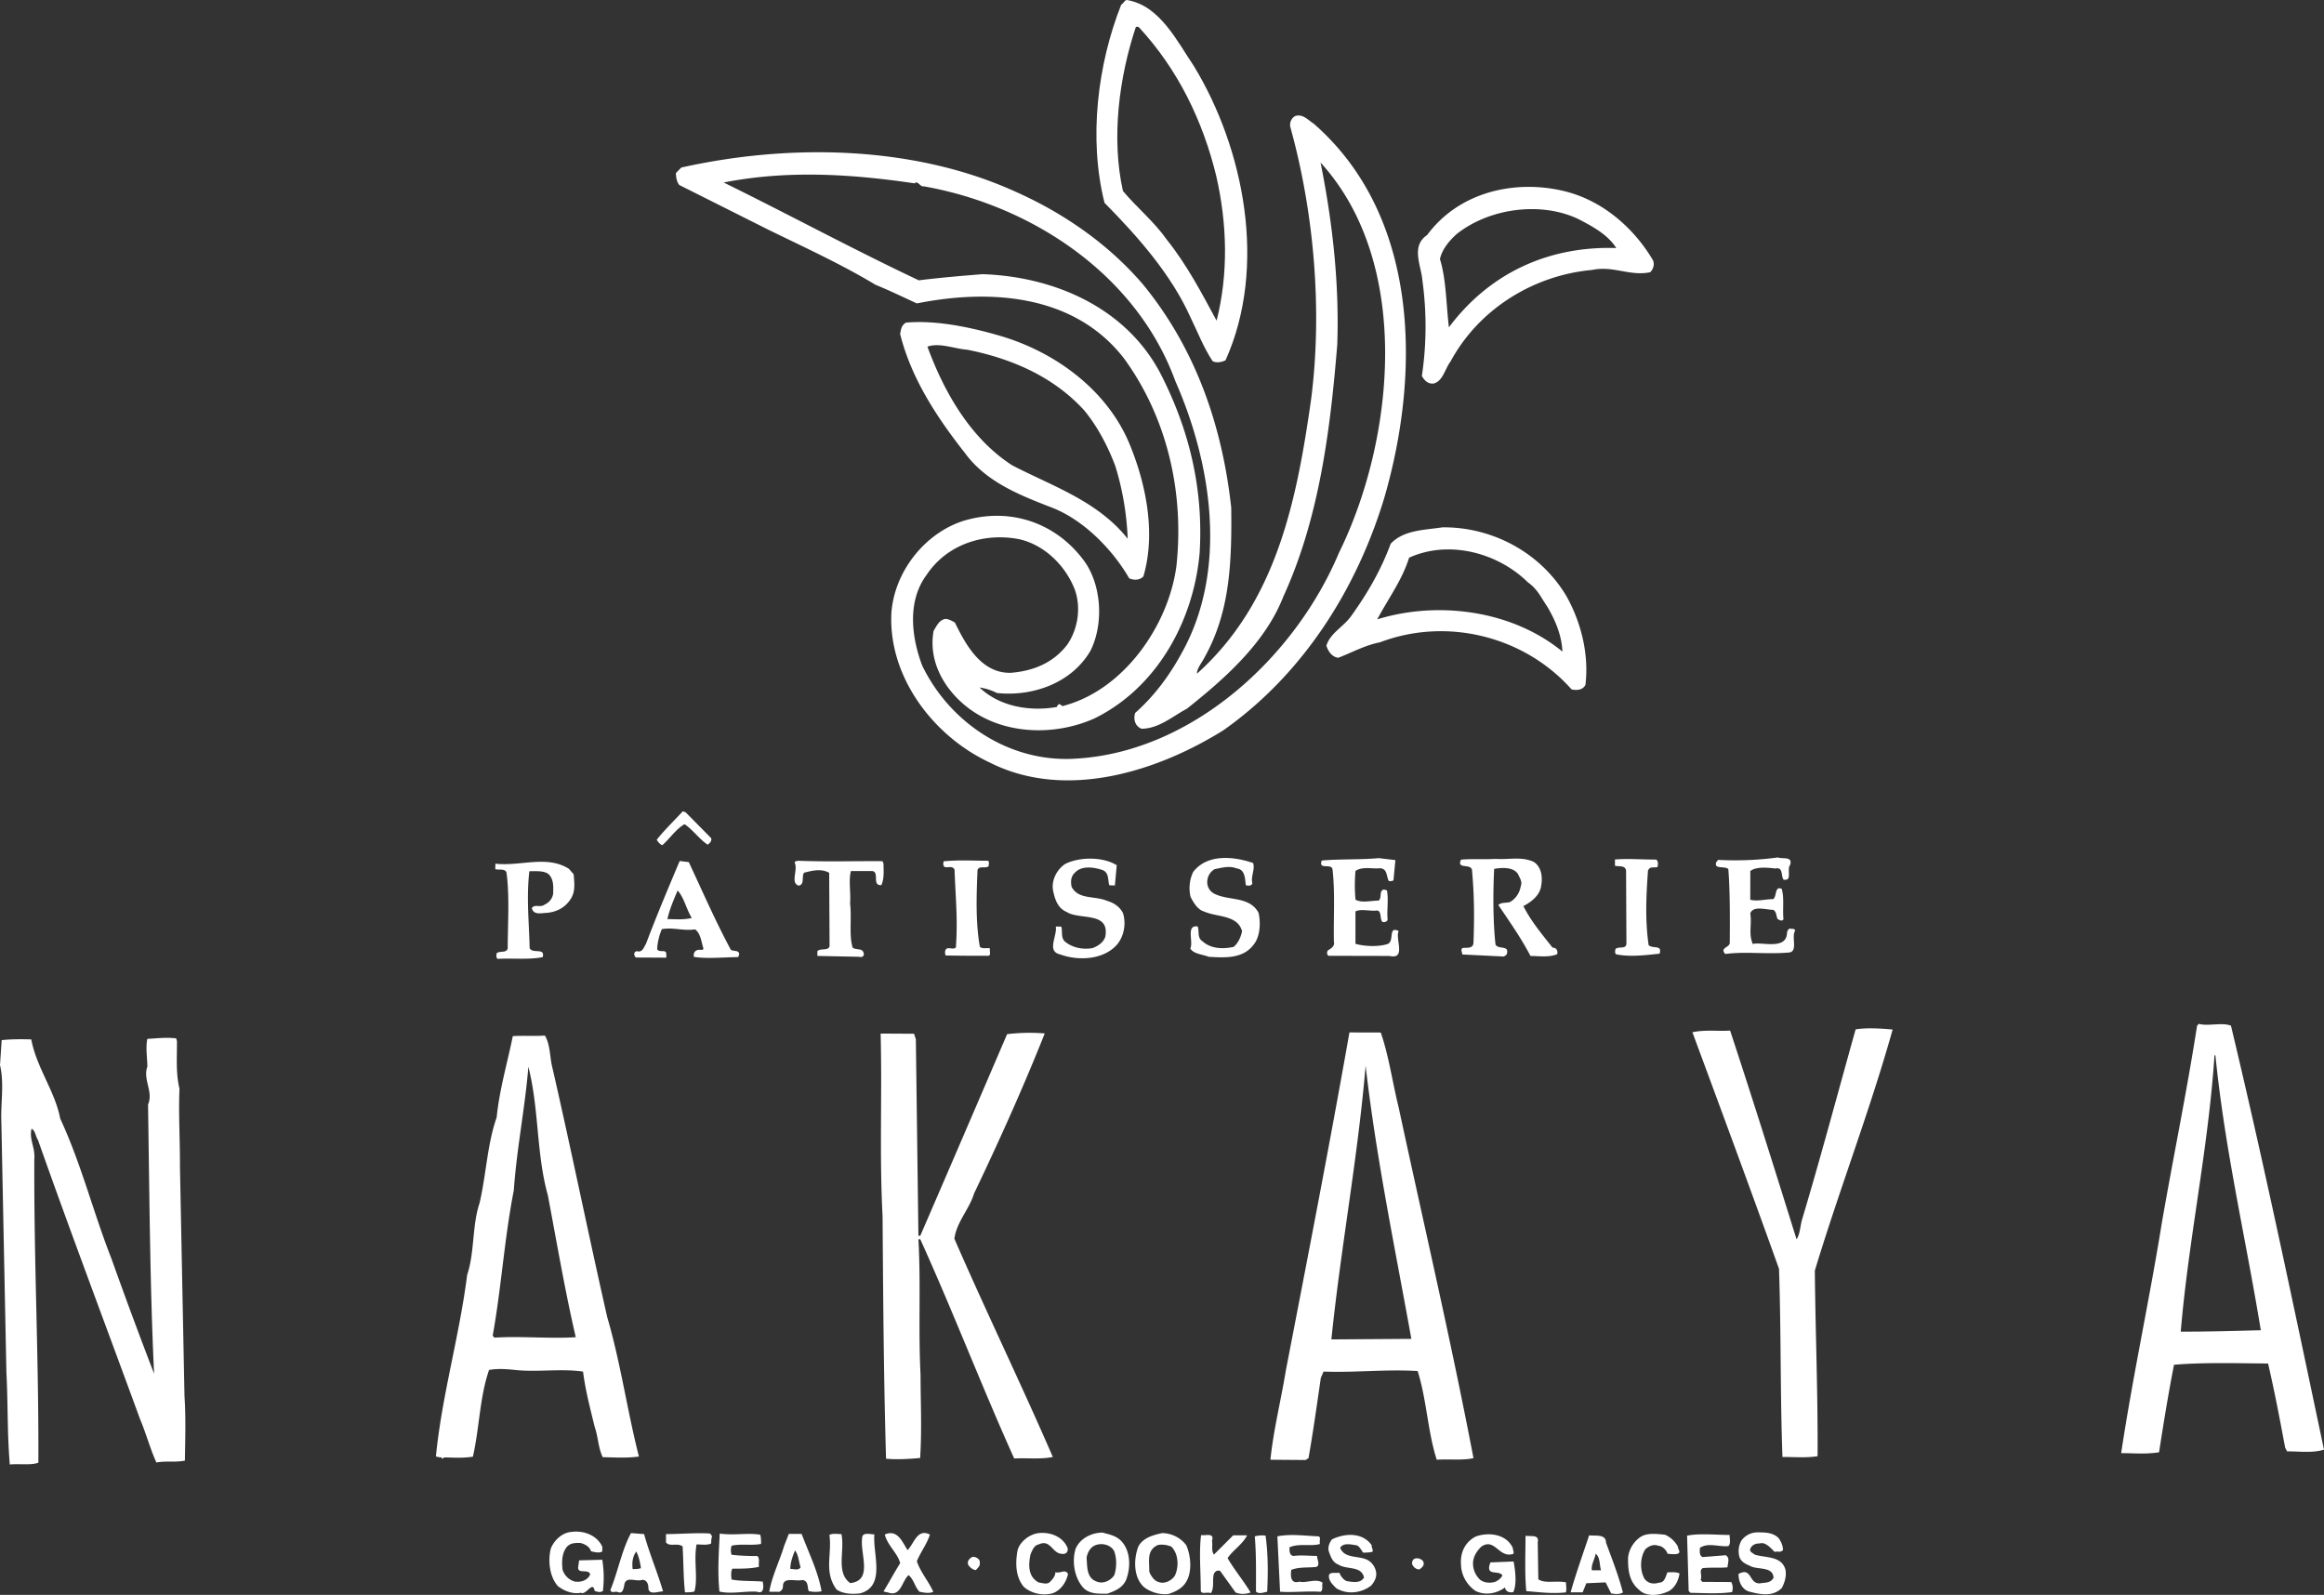 <svg xmlns="http://www.w3.org/2000/svg" width="116.558" height="80" viewBox="0 0 116.558 80"><rect x="0" y="0" width="116.558" height="80" fill="#333333" stroke="none"/><g fill="#FFF"><path d="M59.716 15.936c.362.74.639 1.478 1.1 2.178.182.106.468.053.65-.042 2.111-4.703.926-10.628-1.595-14.77C59.052 2.1 58.185.297 56.559.008c-.14-.048-.175.133-.326.228-1.173 2.957-1.653 6.697-.837 9.938 1.707 1.726 3.365 3.624 4.32 5.762zM56.97 1.346h.131c1.994 2.144 3.231 4.746 3.896 7.47.553 2.409.618 4.911.02 7.268-.734-1.356-1.477-2.786-2.48-4.04-.646-.925-1.52-1.63-2.217-2.463-.592-2.648-.197-5.699.65-8.235z"/><path d="M45.984 15.22c3.563-.717 7.864-.52 10.4 2.772 2.154 2.968 3.013 6.699 2.62 10.383-.392 3.015-2.672 6.279-5.729 7.046-.134-.14-.184-.139-.276.042-1.332.234-2.858-.01-3.871-.979.276.039.594.133.869.277 1.717.186 3.709-.444 4.688-2.108.699-1.378.565-3.42-.393-4.625-1.428-1.858-3.689-2.567-5.908-1.921-1.95.59-3.526 2.522-3.678 4.648-.155 3.195 2.095 6.158 4.905 7.48 3.83 1.951 8.456.452 11.755-1.61 4.037-2.849 6.697-7.141 8.062-11.655 1.841-6.336 1.741-14.15-3.536-18.763-.291-.187-.563-.52-.945-.381a.51.51 0 00-.228.56c1.181 4.26 1.616 9.167 1.038 13.648-.717 5.039-1.721 10.168-5.725 13.759 0-.281.25-.551.384-.825 1.265-2.263 1.368-4.709 1.336-7.498-.445-4.071-1.764-7.957-4.43-11.208-1.797-2.098-4.096-3.63-6.411-4.656-5.073-2.302-11.274-2.423-16.741-1.202l-.27.275c0 .188.042.468.178.605l4.468 2.243c1.803.881 3.652 1.726 5.36 2.755.698.286 1.377.613 2.078.938zm-9.688-6.066c3.199-.632 6.434-.423 9.582.044.136-.173.271.191.457.149 5.368.946 10.66 4.399 12.614 9.772 1.84 4.172 2.642 9.502.31 13.652-.602 1.104-1.346 2.12-2.33 2.995-.09.318-.004.654.321.787.876 0 1.58-.639 2.27-.998 1.917-1.519 3.944-3.321 4.842-5.624 1.777-3.881 2.348-8.219 2.708-12.655.107-3.152-.257-6.219-.838-9.122 4.649 5.104 3.678 13.98.922 19.575-2.208 5.253-7.408 10.041-13.291 10.329-3.275.176-6.234-1.826-7.609-4.669-.544-1.435-.761-3.238.223-4.559 1.025-1.533 2.875-2.122 4.624-1.787 1.292.283 2.357 1.347 2.813 2.554.319.926.131 1.983-.382 2.731-.701.927-1.72 1.332-2.838 1.42-1.474.034-2.255-1.398-2.8-2.518-.149-.089-.324-.184-.472-.184-.317.04-.45.36-.598.6-.284 1.569.587 3.007 1.775 3.893 1.805 1.346 4.354 1.368 6.297.495 3.152-1.551 4.977-4.922 5.271-8.304.202-3.327-.573-6.289-1.98-9.026-1.746-3.295-5.348-4.835-8.915-4.951-1.116.09-2.135.176-3.191.308-3.267-1.542-6.556-3.32-9.785-4.907z"/><path d="M71.313 18.86c.136.237.319.417.606.375.459-.138.55-.734.832-1.104 1.447-2.679 4.225-4.333 7.097-4.59 1.067-.228 1.898.33 2.919.113.139-.14.232-.372.136-.6-.96-1.628-2.524-2.978-4.374-3.448-2.453-.622-5.318-.03-6.953 2.185-.835.554-.286 1.567-.239 2.261a16.902 16.902 0 01-.024 4.808zm1.741-7.117c1.676-1.329 4.27-1.638 6.118-.75.735.379 1.481.796 1.89 1.449-3.279-.108-6.293 1.17-8.393 3.976-.137-1.113-.133-2.409-.45-3.423.099-.458.418-.874.835-1.252zm-20.369 13.69c1.617.601 3.092 2.095 3.952 3.579.234.097.511.1.707-.093.652-2.21.114-4.764-.758-6.801-1.184-2.69-3.824-4.546-6.55-5.308-1.471-.422-3.13-.756-4.598-.627-.249.146-.246.367-.294.562.551 2.218 1.828 4.169 3.248 5.974 1.058 1.447 2.721 2.105 4.293 2.714zm-4.172-7.891c2.172.433 4.293 1.319 5.865 3.042.682.829 1.188 1.812 1.554 2.776.364 1.164.578 2.408.627 3.663-1.523-1.914-3.831-2.655-5.802-3.688-2.08-1.343-3.409-3.668-4.242-5.947.612-.218 1.351.109 1.998.154zm31.003 16.812c.187-1.525-.218-3.145-.954-4.453-1.322-2.223-3.769-3.479-6.219-3.449-.933.139-1.943.134-2.593.82-.477 1.288-1.134 2.443-1.961 3.598-.377.558-1.08.878-1.265 1.522.092.278.279.563.596.602.703-.27 1.344-.632 2.09-.775 3.379-1.284 7.262-.289 9.611 2.361.23.052.554.052.695-.226zm-10.442-3.288c.563-1.056 1.255-1.981 1.597-3.091 1.987-.905 4.439-.259 5.955 1.231.505.363.646.746.964 1.203.417.703.732 1.443.772 2.275-2.488-2.045-6.181-2.572-9.288-1.618zm-34.74 10.276c.413.276.736.744 1.153 1.025.092-.048.227-.183.18-.326l-1.284-1.3-.139-.045c-.422.456-.942.962-1.306 1.425.052.088.145.23.281.273.368-.322.695-.822 1.115-1.052zm52.349 2.252c.09 1.146.08 2.553.072 3.701-.006.236-.516.236-.228.557 1.012-.135 2.028.021 3.144-.07.557 0 .142-.789.369-1.107-.088-.143-.141-.047-.273-.104a.27.27 0 00-.141.236c-.045.871-1.299.414-1.716.546-.224-.518-.039-.972-.126-1.534.143-.41.783-.182 1.153-.182.181.105.134.329.229.477.058 0 .186.136.282 0-.052-.513.05-1.072-.089-1.533-.364-.146-.232.367-.423.518-.37 0-.829.129-1.153.029l.003-1.436c.278-.224.845-.178 1.255-.127.408-.09.273.368.408.555.474.099.143-.509.337-.74.135-.455-.418-.275-.612-.371-1.006.136-1.98.174-3.002.123l-.089.103c-.15.396.411.179.6.359zm-10.971 1.66c-.186.045-.416 0-.564.14.557.829 1.15 1.667 1.611 2.557.413 0 .92.085 1.338-.087.051-.186-.046-.33-.229-.33-.555-.7-1.096-1.349-1.464-2.086.368-.186.786-.508.876-.931.101-.462.059-1.011-.355-1.283-.599-.288-1.296-.103-1.901-.153-.597.038-1.146-.012-1.747.038-.235.501.458.179.548.507.122 1.35.122 2.455.074 3.697-.048.289-.374.191-.559.234-.093.09 0 .225 0 .32l2.087.102.131-.088c.192-.514-.412-.238-.552-.514-.13-1.199-.126-2.586-.068-3.795.271-.045.964-.141 1.204.277.082.19.226.374.126.606-.05.332-.283.656-.556.789zm5.285-2.143v.316c.185.052.507-.041.557.236l.018 3.65c-.002.326-.364.137-.548.287-.014.082-.053.219.042.271.691.137 1.436.044 2.169-.035.14-.463-.317-.227-.549-.425-.181-1.245-.126-2.444-.032-3.743.1-.229.279-.129.473-.176.041-.146.04-.285-.055-.376-.741.002-1.382-.057-2.075-.005zm-20.381 4.881c.879.055 1.846.113 2.367-.766.226-.42.237-.978.141-1.436-.444-.836-1.479-.605-2.174-.94a.645.645 0 01-.402-.595c0-.277.131-.517.371-.658.412-.081.742-.18 1.117-.033.406.046.408.512.445.834.143.044.279.044.329-.088-.087-.363.146-.691.04-1.02-.955-.332-2.297-.479-3.008.447-.18.373-.232.836-.13 1.252.165.32.365.645.687.736.643.287 1.661.157 1.896.979-.056.287-.194.609-.428.793-.563.121-1.154.087-1.559-.285-.281-.182-.144-.513-.242-.742-.603-.087-.196.783-.369 1.105.174.286.603.288.919.417zm6.016-.34c-.097.049-.097.238-.003.291l3.054.007c.869.199.276-.876.467-1.25-.555-.271-.191.521-.562.653-.407.135-1.103.135-1.606-.012v-1.623c.234-.125.596-.036.976-.036.374-.085.224.372.366.552.094.053.225.001.271-.088-.047-.51.055-.971-.032-1.482l-.144-.046c-.278.046-.088.416-.277.556-.375 0-.842.132-1.158-.047a7.912 7.912 0 010-1.444c.377-.236.838-.089 1.211-.132.415.008.32.428.469.648.087 0 .175 0 .225-.045l.096-1.011-.828-.099c-.935.086-1.949.037-2.867.121-.183.51.513.094.545.465.13 1.212.04 2.414.066 3.621.057.175-.123.321-.269.401zm-11.84-.095c-.465.084-.977-.013-1.342-.297-.271-.186-.143-.553-.224-.782h-.274c.083.46-.479 1.245.221 1.396.876.322 2.125.288 2.821-.46.367-.407.505-1.056.325-1.622-.169-.313-.45-.502-.772-.598-.652-.279-1.436-.05-1.798-.701-.062-.277-.041-.547.181-.738.316-.326.878-.266 1.297-.135.423.107.32.523.411.787l.278.008.093-1.015c-.682-.427-1.846-.429-2.576-.069-.432.277-.711.834-.618 1.338.092.43.22.88.688 1.078.648.414 2.176-.045 1.93 1.246-.093.278-.363.464-.641.564zm-5.649-.069c-.223-1.266-.165-2.645-.116-3.857.102-.225.418-.049.559-.185 0-.136.049-.222-.041-.271-.789 0-1.436-.048-2.22.029-.1.557.405.092.55.42.04 1.25.168 2.455.073 3.797.036.23-.244.14-.367.14-.229 0-.192.276-.155.365.699.015 1.398.017 2.084.015.233.037.102-.232.144-.369-.196-.047-.377.047-.511-.084zm-4.83-4.158l-.048-.133c-1.624-.01-2.638.036-4.253-.021-.101.029-.188.029-.14.134.14.375-.235.976.183 1.114.32-.049.134-.471.275-.65.369-.091.832-.227 1.257.004l.019 3.57c.046.406-.419.178-.612.361l.002.241 2.091.042c.13.055.277-.042.231-.172-.049-.287-.371-.143-.556-.289-.189-.646-.035-1.477-.127-2.211.043-.564-.083-1.166.043-1.629h1.07c.38.055-.038.743.458.707.152-.373.107-.697.107-1.068zm-7.239 4.547c0-.236-.279-.144-.419-.236-.774-1.438-1.413-2.912-2.109-4.398l-.457-.055c-.567 1.342-1.17 2.773-1.69 4.154-.098.146-.178.463-.452.367-.199.04-.147.241-.056.32l1.527.008v-.174c0-.281-.326-.049-.455-.244 0-.266.087-.693.234-1.014.59-.098 1.051.098 1.664.014.269.184.312.602.409.925.049.134-.141.097-.19.097-.229 0-.322.18-.275.357.649.107 1.527.012 2.216.012l.053-.133zm-2.399-1.822c-.51.092-.689.048-1.201.049.096-.467.318-.979.512-1.436.327.366.416.88.691 1.344l-.002.043zm-9.212 1.531c-.094.234-.37.092-.555.228-.002.093-.045.179.043.284.732-.045 1.572.052 2.266-.088.146-.504-.548-.137-.654-.466-.027-1.295-.168-2.501-.014-3.843.325 0 .734-.037.969.15.278.277.226.693.227.966a.711.711 0 01-.415.549c-.239.188-.517-.043-.656.188.09.371.511.236.741.236.512-.045.925-.264 1.203-.689.244-.369.194-.782.152-1.25l-.237-.271c-1.104-.703-2.444-.112-3.686-.258l-.008.275c.183.054.46-.039.56.151.164 1.158.07 2.49.064 3.838zm86.429 3.864c-.443-.184-1.144.04-1.609-.093l-.09.088c-.523 3.365-1.19 6.563-1.767 9.889-.617 3.84-1.462 7.709-2.041 11.555.732.004 1.196.061 1.901-.042.227-1.474.468-2.953.75-4.39 1.486-.127 3.237-.074 4.718-.063.323 1.396.595 2.822.855 4.218l.097.188c.609 0 1.294.093 1.852-.085-1.489-7.039-2.98-14.227-4.666-21.265zm-2.519 15.345c.389-4.625 1.386-9.192 1.692-13.862l.047-.002c.477 4.764 1.519 9.163 2.277 13.794-1.381.036-2.682.075-4.016.07zM93.067 51.634c-.893 3.187-1.74 6.374-2.678 9.511-.103.329-.103.748-.284 1.02-1.098-3.512-2.187-7.001-3.333-10.471-.598.041-1.237-.055-1.891.084 1.456 3.936 2.916 7.878 4.343 11.864.108 3.147.058 6.237.173 9.44.648 0 1.203.051 1.762-.039.019-3.15-.109-6.248-.138-9.308 1.227-4.06 2.762-8.022 3.903-12.093-.506-.048-1.302-.103-1.857-.008zm-22.92 3.909c-.31-1.254-.484-2.552-.896-3.752l-1.571-.004c-1.002 5.677-2.099 11.311-3.19 16.959-.25 1.521-.623 3-.773 4.475l1.763.013.147-.093c.23-1.297.422-2.678.617-4.022l.136-.319c1.668.055 3.096-.124 4.721-.028.455 1.438.497 3.014.957 4.449.593-.044 1.331.045 1.843-.082-1.126-5.885-2.489-11.714-3.754-17.596zm-3.373 11.642c.469-4.583 1.328-9.116 1.717-13.731.536 4.67 1.487 9.209 2.294 13.703l-4.011.028zm-18.907-5.048c.102-.831.745-1.475.987-2.273 1.254-2.621 2.479-5.346 3.544-8.027a9.416 9.416 0 00-1.888.037 3451.825 3451.825 0 01-4.353 10.109l-.095.001-.128-9.854-.092-.277-1.675-.009c.082 3.107-.067 6.015.098 9.165.029 4.113.056 8.089.174 12.16.507.053 1.19.012 1.71-.035.093-1.48.021-2.771.021-4.164-.119-2.357.021-4.484-.107-6.805h.095c1.643 3.627 3.061 7.332 4.708 10.994.702-.037 1.299.051 1.938-.076-1.591-3.673-3.346-7.288-4.937-10.946zm-18.043 9.427c.18.521.18 1.066.405 1.529.615.008 1.172.057 1.816-.034-.591-2.308-.912-4.677-1.59-6.991-.948-4.171-1.803-8.389-2.75-12.509-.133-.508-.099-1.151-.375-1.614-.627.038-1.06-.006-1.61.027-.283 1.389-.665 2.646-.811 4.08-.472 1.336-.521 2.859-.857 4.295-.376 1.109-.246 2.496-.622 3.6-.384 3.055-1.269 6.059-1.567 9.104a.774.774 0 00.277.051c.052.139.097.002.141.002.365 0 .878.051 1.437-.037.334-1.478.334-2.957.809-4.348.463-.09.968-.037 1.386.006 1.061.104 2.263-.084 3.329.075.124.968.356 1.835.582 2.764zm-5.022-4.466l-.092-.096c.432-2.392.588-4.895 1.06-7.297.142-2.073.569-4.162.729-6.199.545 2.135.392 4.353.979 6.453.453 2.394.861 4.805 1.399 7.115-1.241.086-2.778-.064-4.075.024zM9.025 58.51c.007-1.301-.078-2.678-.023-3.894-.183-.778-.127-1.473-.126-2.389l-.041-.142c-.513-.059-.883-.006-1.445.025-.096.467 0 .935 0 1.395-.237.646.317 1.252.034 1.898.072 4.434.095 9.115.304 13.502a251.909 251.909 0 01-2.143-5.783c-.915-2.328-1.502-4.727-2.564-7.01-.262-1.381-1.182-2.545-1.453-3.975-.412-.012-1.013-.018-1.484.037L0 53.426c.222.93.027 1.928.068 2.861l.253 12.547c.086 1.664.035 2.953.17 4.625.465-.049 1.067.051 1.434-.091.021-5.362-.226-10.034-.204-15.221.054-.6-.264-.968-.141-1.529.201.098.194.37.326.566 1.646 4.669 3.419 9.35 5.115 13.991.315.748.504 1.479.822 2.184.51-.094.922.006 1.431-.094.014-1.015.053-2.18-.021-3.234L9.025 58.51zm78.969 19.465c-.101-.096-.284-.135-.196-.32.1-.187.283-.238.461-.236.288-.09.558.241.747.426.135-.055.274.053.417-.09 0-.233-.09-.424-.227-.613-.277-.268-.649-.277-1.024-.278a.99.99 0 00-.836.417 1.073 1.073 0 00-.091.832c.094.23.276.324.502.42.372.232 1.162.008 1.205.603-.147.28-.41.239-.646.28-.609.084-.413-.844-1.112-.467 0 .361.145.743.503.877.556.148 1.206.294 1.672-.176.136-.275.23-.55.186-.885-.177-.742-1.013-.607-1.561-.79zm-4.366.894c-.085.186-.133.523-.413.514-.282.096-.562.042-.735-.189-.237-.418-.237-1.061.044-1.488.19-.168.423-.262.653-.168.191 0 .409.225.459.402.137 0 .42.059.558-.029.093-.093-.038-.186-.038-.327a1.36 1.36 0 00-.646-.601c-.43-.046-.932-.107-1.255.128a1.451 1.451 0 00-.6 1.011c-.013.563.036 1.205.547 1.618.364.379 1.054.295 1.516.061.288-.179.462-.505.517-.876-.192-.09-.413-.056-.607-.056zm1.758.479l-.093-.096c.097-.227-.093-.457.097-.592.418-.05.825 0 1.252-.043 0-.178.145-.462-.088-.606l-1.164.092c-.18-.092-.134-.285-.134-.461.414-.28.931-.043 1.431-.089.139-.137.049-.42.063-.559-.647 0-1.527-.094-2.136.036l.079 2.774.088.092c.749.012 1.391.059 2.085-.035.053-.131.053-.369-.041-.506l-1.439-.007zm-30.091-2.473c-.518 0-1.128.274-1.352.822-.185.612-.067 1.4.358 1.912.323.365.785.33 1.245.33.369-.14.745-.275.931-.688.238-.607.236-1.44-.233-1.945-.27-.28-.588-.331-.949-.431zm.588 2.142c-.19.271-.556.452-.89.31-.507-.186-.459-.737-.496-1.205.048-.223.139-.416.319-.549.333-.221.878-.129 1.066.236.134.373.127.834.001 1.208zm2.404-2.117c-.403.088-.964.221-1.199.684-.241.645-.245 1.571.31 2.043.366.27.834.375 1.201.328.317-.097.7-.274.885-.6.323-.502.242-1.345.008-1.854a1.546 1.546 0 00-1.205-.601zm.642 2.125c-.127.227-.51.461-.837.322-.179-.043-.366-.279-.452-.516.012-.51-.147-1.063.425-1.33.222-.052.509 0 .687.081.371.381.371 1.028.177 1.443zm15.82-.654l-.045.137c-.137.547.464.241.646.51-.047.138-.232.279-.372.33-.275.082-.651.043-.827-.195a1.105 1.105 0 01-.273-.746c.006-.318.181-.595.411-.823.656-.462.876.52 1.521.38.19 0 .063-.193.063-.321-.327-.7-1.207-.8-1.85-.574-.561.284-.789.831-.748 1.386.001.563.313 1.066.731 1.347.462.234 1.052.142 1.472-.173.047.219.232.271.418.231.188-.372.104-1.104.016-1.536l-1.163.047zm-21.818.488c0 .184-.109.323-.247.464-.14.175-.369.091-.599.05-.515-.287-.515-.842-.403-1.396.082-.188.171-.465.413-.509.599-.28.683.462 1.158.47.224.047.354-.135.277-.327-.277-.6-.965-.79-1.52-.699-.434.087-.883.455-.98.874-.103.604-.11 1.294.316 1.809.365.324.918.461 1.433.328.415-.137.695-.549.787-.969-.133-.28-.416-.001-.635-.095zm26.772-1.848c-.322.964-.652 1.885-.931 2.862h.603l.186-.457.968-.043.275.549c.236.051.418.051.592-.041-.214-.832-.539-1.665-.848-2.5 0-.457-.554-.324-.845-.37zm.134 1.753c-.041-.284.146-.548.192-.828.235.183.185.559.269.828h-.461zm-11.238-.51c-.467-.243-1.157-.055-1.384-.612.134-.243.465-.191.747-.14.188 0 .274.191.402.377.145 0 .331 0 .474-.045.042-.101-.05-.192-.046-.332-.462-.648-1.34-.602-1.988-.287-.142.184-.23.427-.142.652.089.235.175.504.458.609.418.277 1.154.045 1.292.652-.191.318-.595.221-.882.178-.185-.098-.275-.237-.363-.424-.188.05-.366-.048-.505.096-.069.273.175.508.358.688.553.336 1.25.246 1.746-.129.155-.182.295-.408.25-.684a.858.858 0 00-.417-.599zm8.554.961l-.029-1.849c.08-.416-.329-.282-.612-.333 0 .784-.05 1.899.038 2.778.605.047 1.297.144 1.985.062.048-.183.005-.336.005-.502-.51-.1-1.072.076-1.387-.156zm-48.108-.947l-.04.283c-.093.466.546.096.592.43-.135.307-.502.402-.787.346a.9.9 0 01-.597-.595c-.04-.383-.04-.79.198-1.118.184-.221.412-.221.689-.221.231.051.473.19.544.419.201.052.438.099.563.006v-.234c-.268-.593-.967-.829-1.558-.741-.471.033-.891.453-1.03.857-.143.612-.05 1.399.362 1.86.31.24.734.415 1.155.334.266.142.595-.642.688-.094.143.046.279.098.417 0 .055-.595.055-.968-.034-1.563l-1.162.031zm33.503-1.257h-.696l-.966.966c-.15-.188-.053-.465-.098-.699.137-.423-.359-.232-.548-.279-.11.836-.016 1.855-.016 2.775 0 .235.374.051.504.145.19-.279.06-.646.153-.971.037-.094.171-.225.321-.141l.769 1.074c.232.092.471.092.752 0-.332-.559-.828-1.158-1.155-1.726.28-.411.751-.686.98-1.144zm.384.053c.079.92.06 1.84.06 2.77.146.139.368.047.563.008.045-.928.048-1.904-.082-2.815a1.403 1.403 0 00-.541.037zm2.247 2.27c-.469.143-.456-.317-.414-.592.414-.15.783-.098 1.248-.142.219-.089.042-.372.042-.554-.331 0-.833-.051-1.155 0-.228 0-.228-.238-.228-.43.467-.219 1.116-.034 1.532-.172-.05-.14.053-.273-.05-.378-.782-.037-1.431-.131-2.088-.003l.134 2.777c.543.052 1.335-.042 2.031.004.148-.092.053-.322.102-.455-.329-.234-.845.041-1.154-.055zm-21.324-2.369c-.178 0-.496-.102-.598.08-.188.795.594 2.234-.615 2.363-.734-.525-.261-1.619-.441-2.458-.187 0-.465-.048-.602.044.137.98-.291 1.856.358 2.736.317.227.822.242 1.193.191 1.295-.364.61-1.993.705-2.956zm2.784.009c-.639-.325-.791.451-1.12.78-.273-.414-.499-1.061-1.142-.783.131.55.641.926.771 1.436-.284.455-.56.967-.838 1.422l.235.053c.644.235.691-.594 1.027-.873.267.226.314.602.545.834.22.047.508.098.69 0-.229-.516-.638-.978-.823-1.53.186-.459.51-.87.655-1.339zm-13.237-.024v.416c.186.241.553.005.833.2.049.735.036 1.567.12 2.307.14 0 .333 0 .472-.043.191-.696-.045-1.528.109-2.362.23 0 .552.053.732-.049 0-.091 0-.216.044-.359l-.092-.136c-.635-.051-1.48.026-2.218.026zm3.283 2.277c0-.128-.048-.362.045-.542.467 0 .925.003 1.337-.093-.04-.178.06-.41-.084-.543a10.7 10.7 0 01-1.291-.061.737.737 0 010-.455c.457-.108 1.017.004 1.479-.09 0-.137 0-.33-.043-.461-.595-.107-1.346.045-2.029-.059-.055 1.014-.113 1.98-.016 2.91.59.141 1.291-.034 1.886.008.372.146.329-.322.283-.508-.51-.046-1.07-.007-1.567-.106zm2.877-2.286l-.233.598c-.236.781-.613 1.525-.748 2.303l.505.004c.094-.046.183-.123.183-.281 0-.5.644-.217.977-.313.325.055.231.375.317.56.239.047.428.047.642.008-.169-.969-.628-1.897-1-2.878h-.643zm.076 1.756c-.003-.281.098-.595.235-.928.183.242.185.561.28.841-.095.185-.328.085-.515.087zm-7.99-1.797c-.471.869-.652 1.935-1.035 2.855.05.19.236.049.37.103.239.097.28-.134.324-.328.053-.505.564-.181.88-.278.233-.037.332.195.332.382 0 .411.505.19.736.19-.271-.934-.685-1.902-.951-2.874l-.656-.05zm.084 1.805c-.045-.322 0-.65.183-.879.138.283.191.557.231.834-.133.045-.274.045-.414.045zm39.087-.269c.044.143.186.287.369.287.147-.098.279-.228.188-.413a.415.415 0 00-.319-.146c-.141 0-.238.09-.238.272zm-22.063-.333c-.144.079-.276.22-.184.409.098.133.237.236.375.242.085-.109.224-.188.191-.383.033-.174-.248-.32-.382-.268z"/></g></svg>